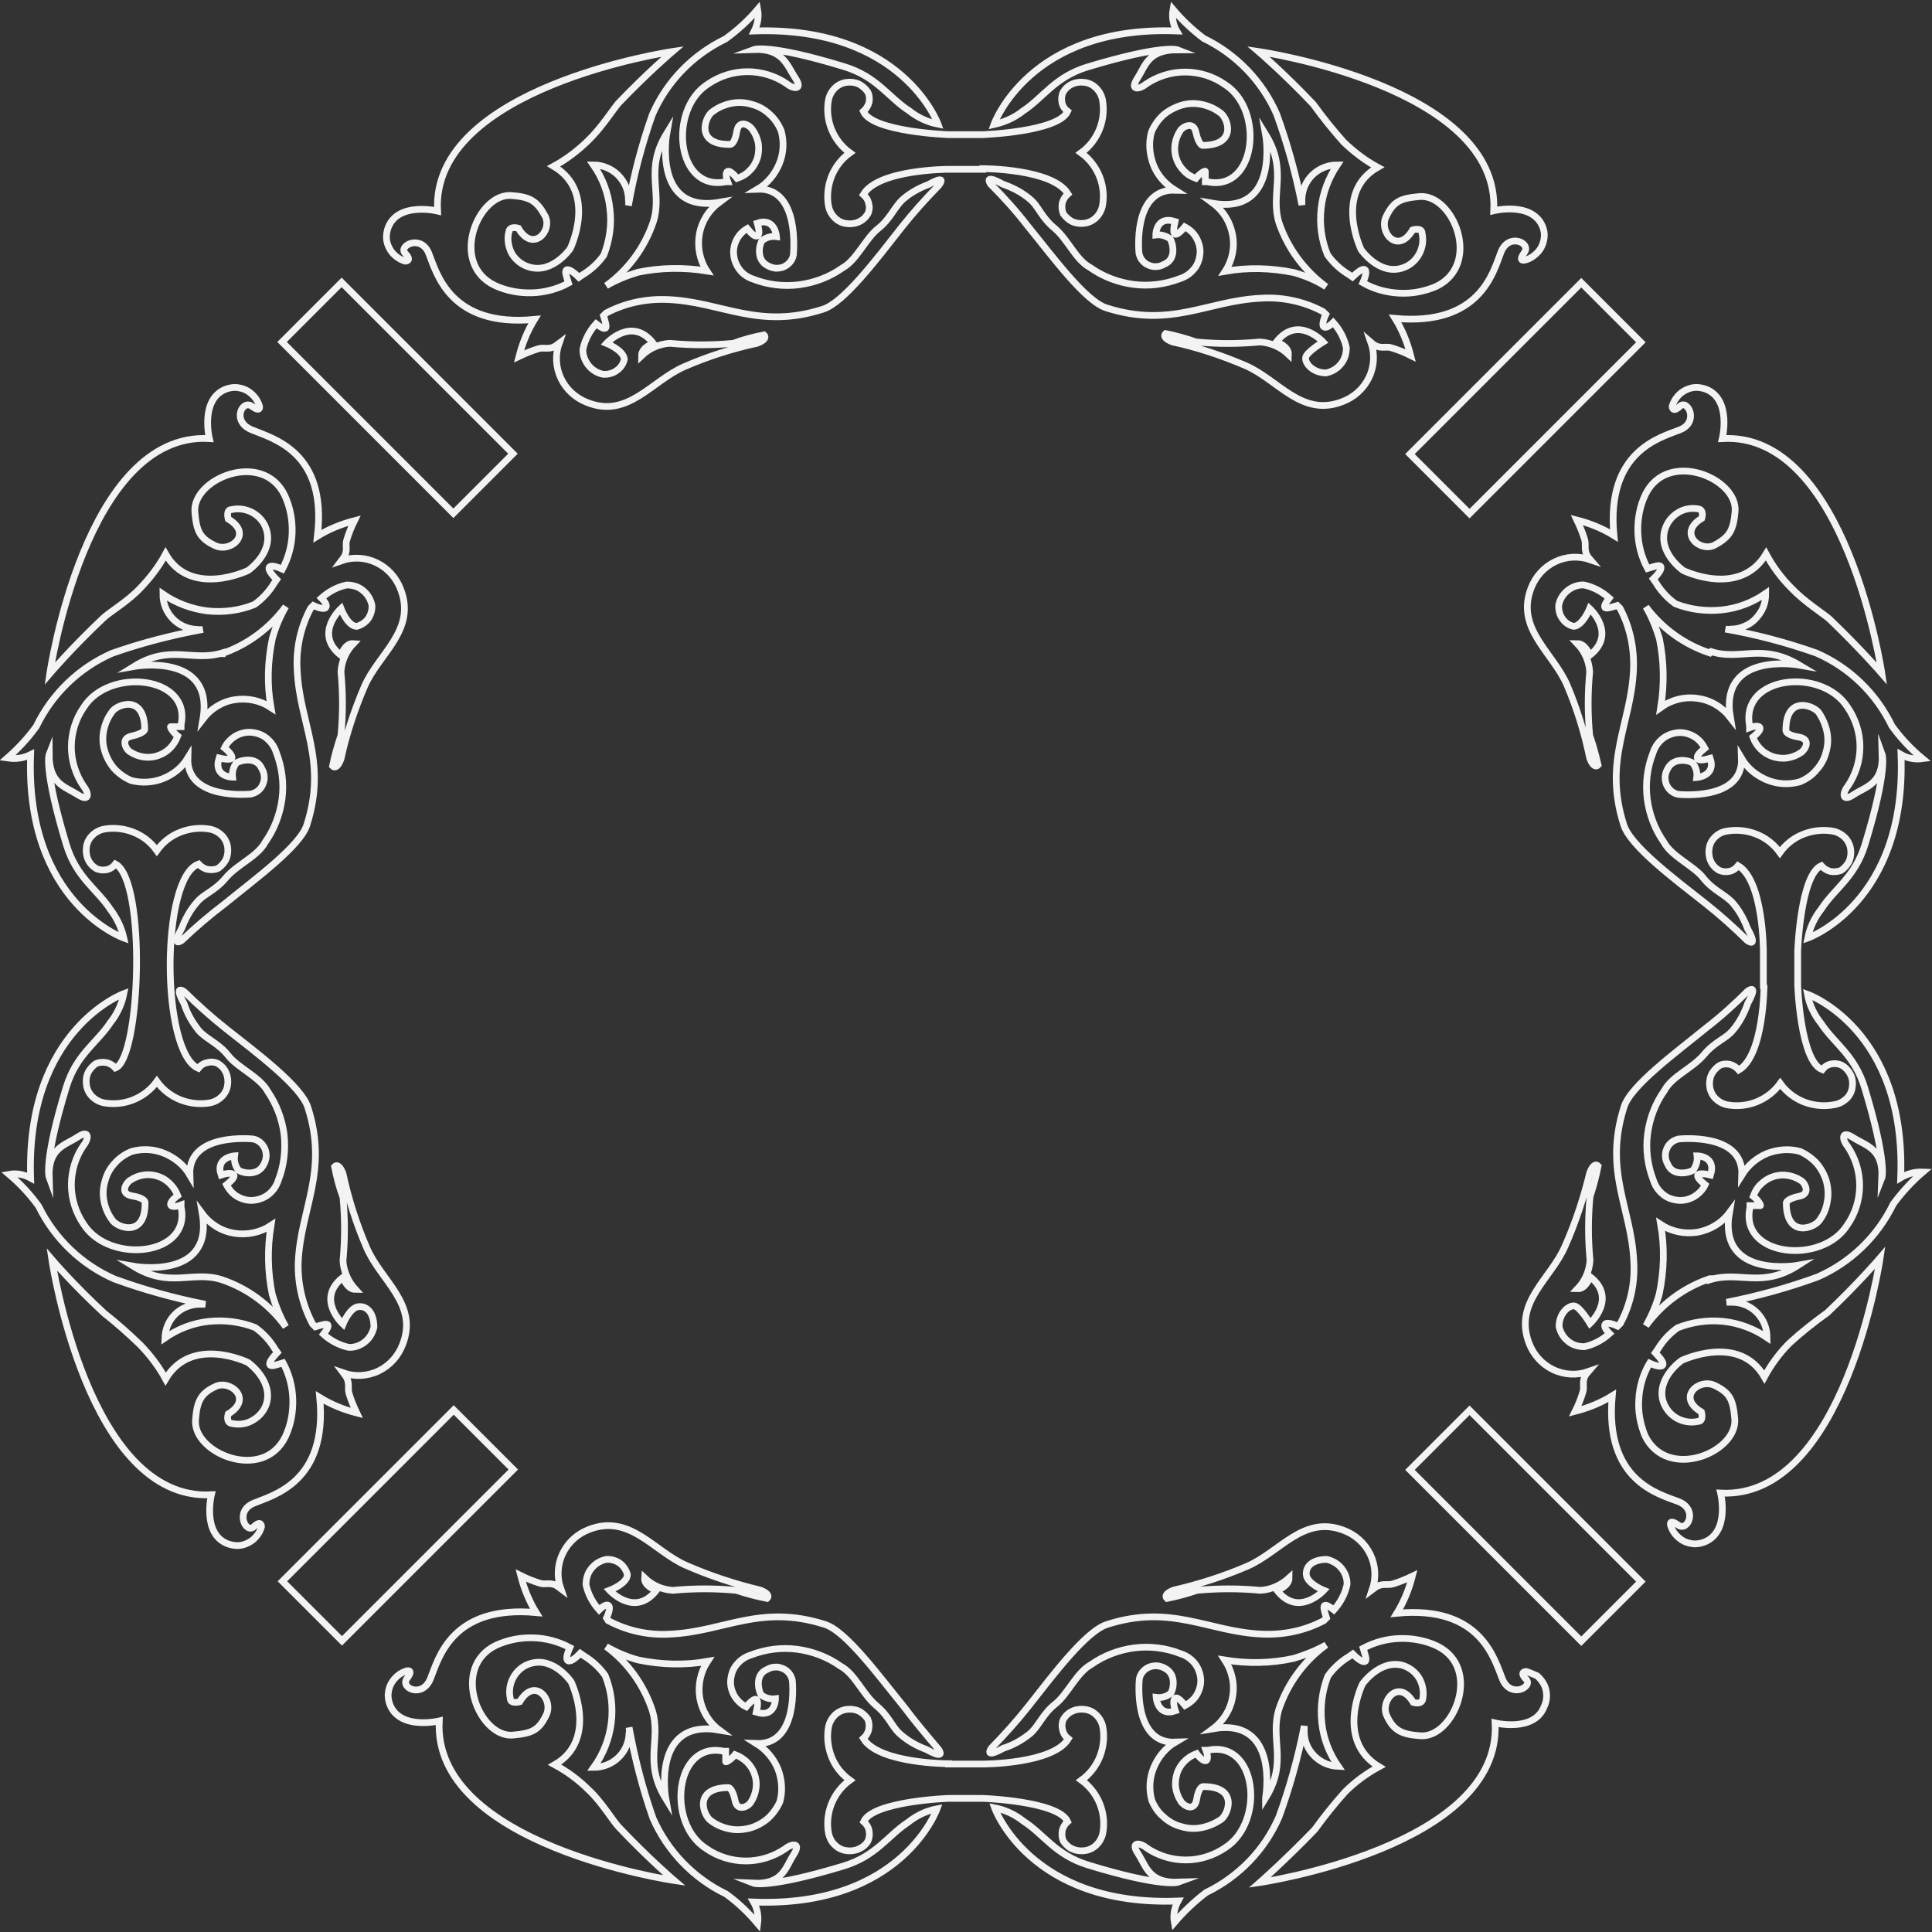 <?xml version="1.0" encoding="UTF-8"?> <svg xmlns="http://www.w3.org/2000/svg" xmlns:xlink="http://www.w3.org/1999/xlink" version="1.1" id="Слой_1" x="0px" y="0px" viewBox="0 0 574 574" style="enable-background:new 0 0 574 574;" xml:space="preserve"><rect x="0" y="0" width="574" height="574" fill="#333333" stroke="none"/> <style type="text/css"> .st0{fill:none;stroke:#F3F3F3;stroke-width:2;stroke-miterlimit:10;} .st1{fill:none;stroke:#F3F3F3;stroke-width:2;} </style> <path class="st0" d="M458.3,67.3c-3.1-7.5-14.5-4.7-14.5-4.7c1.9-36.9-69.9-47.3-69.9-47.3s7.5,6.4,16.3,15.7 c2.8,3.9,5.8,7.6,9,11.2c3,2.9,6.4,5.5,10.1,7.5c-13.1,7.5-4.9,24.5-4.9,24.5s5.2,7.5,12,5.5c2.2-0.6,4-2.1,5.1-4 c1.1-1.9,1.5-4.2,1-6.4c0-1.8-2.8-1-2.8-1c-4.4,7.5-10.1,0.7-7.9-3.9c2.2-4.6,4.3-5.5,9.9-6c10-0.9,18.7,20.1,5,26.7 c-3.5,1.5-7.2,2.2-11,2c-3.8-0.2-7.5-1.2-10.8-3.1c0.9-2,1.2-3.5,0.6-3.9c-0.6-0.4-1.9,0.5-3.7,2.2l-1-0.7c-2.5-1.5-4.7-3.5-6.4-5.9 c-1.8-4.4-2.4-9.1-1.9-13.7c0.5-4.7,2.2-9.1,4.8-13c-2.7,0-5.3,1-7.3,2.9c-2,1.9-3.1,4.5-3.2,7.2c0,0.6,0,1.2,0,1.8 c-1.8-9.2-4.3-18.2-7.5-27c-4.3-9.8-12-17.8-21.7-22.5c-3.3-2.5-6.4-5.4-9.1-8.6c-0.4,2.2,0,4.5,1.1,6.4 C305.7,7.5,295.3,37,295.3,37c3.1-0.7,6.1-2,8.6-4c6.1-4,9.4-10.1,19.2-13.1c22.5-6.8,26.8-5.1,26.8-5.1c-8.8,0-9.5,4.6-12,8.5 c-2.5,3.9,0.9,3.1,2.4,1.8c3.5-2.4,7.6-3.7,11.8-3.7s8.4,1.3,11.8,3.7c11.9,7.5,9.3,32-5.2,28.9h-0.6c0-1.6,0-2.8,0-3.1 c0-0.3-1.6,0.6-2.8,2.1c-1.4-0.5-2.6-1.2-3.6-2.3c-1-1-1.8-2.3-2.2-3.6c-0.5-1.4-0.6-2.8-0.4-4.2c0.2-1.4,0.7-2.8,1.5-4 c0.6-1.2,4-3.1,4.7,0.4c0.8,3.6,1.9,3.9,1.9,3.9c10.8,0,7.5-8.5,5.2-9.8c-1.6-1.2-3.5-2-5.5-2.4c-2-0.4-4.1-0.3-6,0.3 s-3.8,1.6-5.3,2.9c-1.5,1.4-2.7,3.1-3.5,5c-0.9,3.2-0.6,6.7,0.6,9.8s3.5,5.7,6.4,7.5c-12.8-0.4-10.7,18.8-10.7,18.8 c0.2,0.8,0.5,1.5,1,2.1c0.5,0.6,1.1,1.1,1.9,1.4c0.7,0.3,1.5,0.5,2.3,0.4c0.8,0,1.6-0.3,2.3-0.7c3.9-1.6,2.4-6.5,1.8-7.5 c-1.2-0.9-2.8-1.4-4.3-1.2c0,0,0-5.8,5.7-4c-0.5,2.1-0.5,3.6,0,3.8c0.5,0.2,1.6-0.6,2.9-2.2c1.5,0.8,2.7,1.9,3.5,3.4 c0.8,1.5,1.2,3.1,1,4.8c-0.2,1.7-0.8,3.3-1.9,4.5c-1.1,1.3-2.5,2.2-4.1,2.7c-4.4,1.7-9.1,2.3-13.7,1.7c-4.6-0.6-9.1-2.3-12.9-5 c-4.3-2.3-6.5-8.2-10.6-11.7c-4.1-3.4-4.7-6.6-7.5-8.8c-2.3-1.9-5-3.3-7.9-4.3c0,0-5.7-3.3-3.6,0c3.9,3.9,7.6,8,11,12.4 c7.5,9.2,17.2,22.5,23.5,24.4c19.2,6.1,30-2.2,45.9-2.9c6.4-0.4,12.8,1,18.4,4l0.8,0.8c-0.9,1.9-1.1,3.4-0.6,3.7 c0.5,0.4,1.5,0,2.8-1.3c1.9,2.1,3.3,4.7,3.9,7.5c0,1.8-0.5,3.5-1.6,4.8c-1.1,1.4-2.6,2.3-4.4,2.7c-3.9,0-6.3-2.8-6.1-4.5 c0.1-1.6,5.2-4.7,5.2-4.7s-7.5-8.2-13.9,0c0,0,3.7,1.2,3.6,3.7c-2.3-2.2-5.3-3.5-8.5-3.7c-6.3,0.6-12.6,0.6-18.9,0 c-3-1-6-1.9-9.1-2.5c0,0-1.4,1.2,2.1,2.5c7.4,1.6,14.6,4,21.6,7c9.8,4.2,16.7,15.5,28.9,10.7c3.4-1.3,6.2-3.8,7.8-7.1 c1.6-3.3,1.8-7.1,0.6-10.5l0.7,0.6c2.1,1.5,3.7,0.5,5.3,1c2,0.6,4,1.4,5.8,2.3c-1-3.9-2.5-7.6-4.6-11c25.1,2.3,29.1-13.6,31.4-19.6 c2.3-6,9.1-2.8,7,0c-2,2.8,0,2.3,0,2.3c1.1-0.2,2-0.7,2.9-1.4c0.9-0.7,1.6-1.5,2.1-2.4c0.5-1,0.8-2,0.9-3.1 C458.9,69.4,458.7,68.3,458.3,67.3z M384.5,81c-6.8-1.4-13.7-1.6-20.5-0.4c2.1-3.2,2.9-7.1,2.2-10.8c-0.7-3.8-2.7-7.1-5.8-9.4 c19.9,3.4,15.6-20.5,15.6-20.5c6.7,10.9,1.3,17.5,4,26.3c2.6,7.6,7.5,14.2,14,19C391.1,83.3,387.9,82,384.5,81z"></path> <path class="st0" d="M275.9,54.8c-2.7,1-5.3,2.4-7.5,4.3c-2.6,2.2-3.8,5.9-7.5,8.8c-3.7,2.9-6.4,9.4-10.6,11.7 c-3.8,2.7-8.3,4.4-12.9,5c-4.6,0.6-9.4,0-13.7-1.7c-1.5-0.5-2.9-1.4-3.9-2.7s-1.6-2.7-1.8-4.3c-0.2-1.6,0.1-3.2,0.8-4.6 c0.7-1.4,1.8-2.6,3.2-3.4c1.3,1.6,2.3,2.5,3,2.2c0.7-0.3,0.6-1.7,0-3.8c5.3-1.8,5.7,4,5.7,4c-1.5-0.2-3.1,0.2-4.3,1.2 c-0.6,0.7-2.1,5.6,1.8,7.5c0.7,0.4,1.5,0.6,2.3,0.7c0.8,0,1.6-0.1,2.3-0.4c0.7-0.3,1.4-0.8,1.9-1.4c0.5-0.6,0.9-1.4,1-2.1 c0,0,2.2-20.1-10.6-19.6c2.9-1.7,5.1-4.4,6.4-7.5c1.3-3.1,1.5-6.5,0.6-9.8c-0.8-1.9-1.9-3.6-3.5-5c-1.5-1.4-3.3-2.4-5.3-2.9 c-2-0.6-4-0.7-6-0.3c-2,0.4-3.9,1.2-5.5,2.4c-2.3,1.3-5.6,10,5.2,9.8c0,0,1.3,0,1.9-3.9c0.7-3.9,4.1-1.6,4.7-0.4 c0.9,1.2,1.4,2.6,1.7,4c0.2,1.5,0.1,3-0.3,4.4c-0.5,1.4-1.2,2.7-2.3,3.7c-1,1.1-2.3,1.8-3.7,2.3c-1.2-1.5-2.2-2.3-2.8-2.1 c-0.6,0.2-0.6,1.5,0,3.1h-0.6C201,57,198.4,32.6,210.3,25c3.5-2.4,7.6-3.7,11.8-3.7c4.2,0,8.4,1.3,11.8,3.7c1.5,1.3,4.9,2,2.4-1.8 c-2.5-3.8-3.7-8.8-12.3-8.5c0,0,4.6-1.7,26.8,5.1c9.8,3,13.1,9.1,19.3,13.1c2.5,2,5.5,3.4,8.6,4c0,0-10.5-29.2-54.6-27.7 c1-2,1.4-4.2,1-6.4c-2.8,3.3-6.1,6.3-9.6,8.8c-9.7,4.7-17.4,12.6-21.7,22.5c-3.1,8.8-5.5,17.8-7.1,27c0.1-0.6,0.1-1.2,0-1.8 c0-2.7-1.1-5.3-3.1-7.3c-1.9-1.9-4.6-3-7.3-3c2.7,3.9,4.4,8.3,4.9,13c0.6,4.7-0.1,9.4-1.8,13.8c-1.7,2.4-3.9,4.4-6.4,5.9l-1,0.7 c-1.6-1.6-3.1-2.6-3.7-2.2c-0.6,0.4,0,1.9,0.6,3.9c-3.3,1.8-7.1,2.8-10.9,2.9c-3.8,0.1-7.6-0.6-11-2.2c-13.7-6.6-4.9-27.6,5-26.7 c5.5,0.4,7.5,1.6,9.9,6c2.4,4.3-3.5,11.2-7.9,3.7c0,0-2.5-0.8-2.8,1c-0.6,2.2-0.2,4.6,0.9,6.6c1.2,2,3.1,3.4,5.3,4 c6.9,1.9,12-5.5,12-5.5s8.2-16.7-4.9-24.5c3.7-2,7.1-4.6,10.1-7.5c4-3.8,7.5-9.3,9.1-11.2c8.7-9.1,16.1-15.4,16.1-15.4 s-71.9,10.6-69.8,47.4c0,0-11.5-2.8-14.6,4.7c-0.4,1-0.6,2.1-0.6,3.1c0,1.1,0.3,2.1,0.8,3.1c0.5,1,1.1,1.8,2,2.5 c0.8,0.7,1.8,1.2,2.8,1.5c0,0,2.2,0,0-2.3c-2.2-2.3,4.7-5.8,7,0c2.3,5.8,6.3,22,31.4,19.6c-2.1,3.4-3.6,7.1-4.6,11 c1.9-0.9,3.8-1.7,5.8-2.3c1.6-0.5,3.3,0.5,5.3-1l0.8-0.6c-1.2,3.4-1,7.2,0.6,10.5c1.6,3.3,4.4,5.8,7.8,7.1 c12.1,4.8,19.1-6.5,28.9-10.7c6.9-3,14.1-5.3,21.5-6.9c3.5-1.3,2.1-2.5,2.1-2.5c-3.1,0.6-6.2,1.4-9.1,2.5c-6.3,0.6-12.6,0.6-18.9,0 c-3.2,0.2-6.1,1.5-8.4,3.7c0-2.5,3.5-3.7,3.5-3.7c-6.4-8.2-13.9,0-13.9,0s5,2,5.3,4.7c-0.3,1.4-1.1,2.6-2.3,3.4 c-1.1,0.8-2.5,1.2-4,1.1c-1.7-0.3-3.3-1.3-4.4-2.7c-1.1-1.4-1.7-3.1-1.6-4.8c0.6-2.8,2-5.4,3.9-7.5c1.3,1,2.3,1.6,2.8,1.3 c0.4-0.4,0-1.8-0.6-3.7l0.8-0.8c5.7-3,12-4.3,18.4-4c15.9,0.7,26.8,9,45.9,2.9c6.3-1.9,16.1-15,23.5-24.4c3.4-4.3,7.1-8.4,11-12.4 C281.6,51.5,275.9,54.8,275.9,54.8z M210,80.5c-6.8-1.1-13.8-1-20.5,0.4c-3.3,1-6.5,2.3-9.4,4c6.5-4.7,11.4-11.3,14-19 c2.8-8.8-2.7-15.4,4-26.3c0,0-4.3,23.9,15.6,20.5c-3.1,2.3-5.2,5.6-5.9,9.4C207.1,73.4,207.9,77.3,210,80.5z"></path> <path class="st0" d="M9.1,224.2c-1.7,44.1,27.7,54.5,27.7,54.5c-0.7-3.1-2.1-6-4-8.5c-4-6.1-10.1-9.4-13.1-19.3 c-6.8-22.5-5.1-26.8-5.1-26.8c0,8.8,4.6,9.5,8.5,12c3.9,2.5,3.1-0.9,1.8-2.4c-2.4-3.5-3.7-7.6-3.7-11.8c0-4.2,1.3-8.4,3.7-11.8 c7.5-11.9,32-9.3,28.9,5.2c0,0.2,0,0.4,0,0.6c-1.6,0-2.8,0-3.1,0c-0.3,0,0.6,1.6,2.1,2.8c-0.5,1.3-1.3,2.6-2.3,3.6 c-1,1-2.3,1.8-3.6,2.2c-1.4,0.5-2.8,0.6-4.2,0.4c-1.4-0.2-2.8-0.7-4-1.5c-1.2-0.6-3.1-4,0.4-4.7c3.6-0.8,3.9-1.9,3.9-1.9 c0-10.8-8.5-7.5-9.8-5.2c-1.2,1.6-2,3.5-2.4,5.5c-0.4,2-0.3,4.1,0.3,6c0.6,2,1.6,3.8,2.9,5.3c1.4,1.5,3.1,2.7,5,3.5 c3.2,0.8,6.5,0.6,9.5-0.6c3-1.2,5.6-3.3,7.3-6.1c-0.4,12.8,18.8,10.7,18.8,10.7c0.8-0.2,1.5-0.5,2.1-1c0.6-0.5,1.1-1.1,1.4-1.9 c0.3-0.7,0.5-1.5,0.4-2.3c0-0.8-0.3-1.6-0.7-2.3c-1.6-3.9-6.5-2.4-7.5-1.8c-1,1.2-1.4,2.8-1.2,4.3c0,0-5.8,0-4-5.7 c2.1,0.5,3.6,0.5,3.8,0c0.2-0.5-0.6-1.7-2.2-3c0.7-1.5,1.9-2.7,3.4-3.6c1.5-0.8,3.1-1.2,4.8-1c1.7,0.2,3.3,0.8,4.5,1.9 c1.3,1.1,2.2,2.5,2.7,4.1c1.7,4.4,2.3,9.1,1.7,13.7c-0.6,4.6-2.3,9.1-5,12.9c-2.3,4.3-8.2,6.5-11.7,10.6c-3.4,4.1-6.6,4.7-8.8,7.5 c-1.9,2.2-3.3,4.8-4.3,7.5c0,0-3.3,5.7,0,3.6c4.1-3.9,8.3-7.5,12.8-10.9c9.2-7.5,22.5-17.2,24.4-23.5c6.1-19.2-2.2-30-2.9-45.9 c-0.4-6.4,1-12.8,4-18.4l0.8-0.8c1.9,0.9,3.4,1.1,3.7,0.6c0.4-0.5,0-1.5-1.3-2.8c2.1-1.9,4.7-3.3,7.5-3.9c1.8,0,3.5,0.5,4.8,1.6 c1.4,1.1,2.3,2.6,2.7,4.4c0.1,1.4-0.3,2.8-1.1,4c-0.8,1.1-2,1.9-3.4,2.3c-2.7,0-4.7-5.3-4.7-5.3s-8.2,7.5,0,13.9 c0,0,1.2-3.7,3.7-3.5c-2.2,2.3-3.5,5.2-3.7,8.4c0.6,6.3,0.6,12.6,0,18.9c-1,3-1.9,6-2.5,9.1c0,0,1.2,1.4,2.5-2.1 c1.6-7.4,4-14.6,7-21.6c4.2-9.7,15.5-16.7,10.7-28.9c-1.3-3.4-3.8-6.2-7.1-7.8c-3.3-1.6-7.1-1.8-10.5-0.6l0.6-0.8 c1.5-2,0.5-3.7,1-5.3c0.6-2,1.4-4,2.3-5.8c-3.9,1-7.6,2.5-11,4.6c3-25.1-13.3-29-19.5-31.6c-6.1-2.5-2.8-9.1,0-7c2.8,2,2.3,0,2.3,0 c-0.3-1-0.8-2-1.5-2.8c-0.7-0.8-1.5-1.5-2.5-2c-1-0.5-2-0.7-3.1-0.8c-1.1,0-2.1,0.2-3.1,0.6c-7.5,3.1-4.7,14.6-4.7,14.6 c-36.9-2.1-47.4,69.8-47.4,69.8s6.4-7.5,15.7-16.3c1.9-1.9,7.5-5.1,11.2-9.1c2.9-3,5.5-6.4,7.5-10.1c7.5,13.1,24.5,4.9,24.5,4.9 s7.5-5.1,5.5-12c-0.6-2.2-2.1-4-4-5.1c-1.9-1.1-4.2-1.5-6.4-1c-1.8,0-1,2.8-1,2.8c7.5,4.4,0.7,10.1-3.9,7.9c-4.6-2.2-5.5-4.3-6-9.9 c-0.9-9.9,20.1-18.7,26.7-5c1.6,3.5,2.3,7.2,2.2,11c-0.1,3.8-1.1,7.5-2.9,10.9c-2-0.9-3.5-1.2-3.9-0.6c-0.4,0.6,0.5,2,2.2,3.7 l-0.7,1c-1.5,2.5-3.5,4.7-5.9,6.4c-4.4,1.8-9.2,2.4-14,1.9c-4.7-0.6-9.3-2.3-13.2-5c0,2.7,1,5.3,2.9,7.3c1.9,2,4.5,3.1,7.2,3.2 c0.6,0.1,1.2,0.1,1.8,0c-9.2,1.7-18.2,4-27,7.1c-9.8,4.3-17.8,12-22.5,21.7c-2.5,3.5-5.4,6.6-8.6,9.4C4.9,225.6,7.1,225.2,9.1,224.2 z M65.9,194.2c7.6-2.6,14.2-7.5,19-14c-1.7,3-3.1,6.2-4,9.6c-1.4,6.7-1.6,13.6-0.4,20.4c-3.2-2.1-7-2.9-10.8-2.3 c-3.8,0.6-7.1,2.7-9.4,5.7c3.4-19.9-20.5-15.6-20.5-15.6c10.8-6.7,17.5-1.3,26.2-4V194.2z"></path> <path class="st0" d="M101.9,348.7c-1.3-3.5-2.5-2.1-2.5-2.1c0.6,3.1,1.4,6.2,2.5,9.1c0.6,6.3,0.6,12.6,0,18.9 c0.2,3.2,1.6,6.2,3.7,8.5c-2.5,0-3.7-3.6-3.7-3.6c-8.2,6.4,0,13.9,0,13.9s2-5,4.7-5.2c2.7-0.2,4.5,2.2,4.5,6.1 c-0.4,1.7-1.3,3.3-2.7,4.4c-1.4,1.1-3.1,1.7-4.8,1.6c-2.8-0.6-5.4-2-7.5-3.9c1-1.3,1.6-2.3,1.3-2.8c-0.4-0.4-1.8,0-3.7,0.6l-0.8-0.8 c-3-5.6-4.5-12-4.3-18.4c0.7-15.9,9-26.8,2.9-45.9c-1.9-6.3-15-16.1-24.4-23.5c-4.3-3.4-8.4-7.1-12.4-11c-3.3-2.1,0,3.6,0,3.6 c0.9,2.9,2.4,5.5,4.3,7.9c2.2,2.6,5.9,3.8,8.8,7.5c2.9,3.7,9.4,6.4,11.7,10.6c2.6,3.8,4.3,8.2,4.9,12.8c0.5,4.6,0,9.3-1.7,13.6 c-0.5,1.6-1.4,3-2.7,4.1c-1.3,1.1-2.9,1.7-4.5,1.9c-1.7,0.2-3.3-0.2-4.8-1s-2.6-2.1-3.4-3.6c1.6-1.3,2.5-2.3,2.2-2.9 c-0.3-0.6-1.7-0.7-3.8,0c-1.8-5.3,4-5.7,4-5.7c-0.2,1.6,0.2,3.1,1.2,4.3c0.7,0.6,5.6,2.1,7.5-1.8c0.4-0.7,0.6-1.5,0.7-2.3 c0-0.8-0.1-1.6-0.4-2.3c-0.3-0.7-0.8-1.4-1.4-1.9c-0.6-0.5-1.4-0.9-2.1-1c0,0-19.3-2.1-18.8,10.7c-1.7-2.9-4.4-5.1-7.5-6.4 c-3.1-1.3-6.5-1.5-9.8-0.6c-1.9,0.8-3.6,1.9-5,3.5c-1.4,1.5-2.4,3.3-2.9,5.3c-0.6,2-0.7,4-0.3,6c0.4,2,1.2,3.9,2.4,5.5 c1.3,2.3,10,5.6,9.8-5.2c0,0,0-1.3-3.9-1.9c-3.9-0.7-1.6-4.1-0.4-4.7c1.2-0.8,2.5-1.3,3.9-1.5c1.4-0.2,2.8-0.1,4.2,0.4 c1.4,0.4,2.6,1.2,3.6,2.2c1,1,1.8,2.2,2.3,3.5c-1.5,1.1-2.3,2.2-2.1,2.8c0.2,0.6,1.5,0.6,3.1,0c0,0.2,0,0.4,0,0.6 c3.1,14.5-21.2,17.1-28.9,5.2c-2.4-3.5-3.7-7.6-3.7-11.8c0-4.2,1.3-8.4,3.7-11.8c1.3-1.5,2-4.9-1.8-2.4c-3.8,2.5-8.8,3.2-8.5,12 c0,0-1.7-4.6,5.1-26.8c3-9.8,9.1-13.1,13.1-19.2c2-2.5,3.4-5.5,4-8.6c0,0-29.2,10.7-27.7,54.8c-2-1.1-4.2-1.5-6.4-1.1 c3.3,2.8,6.3,6,8.8,9.5C16.2,368,24.2,375.7,34,380c8.8,3.2,17.8,5.7,27,7.5h-2c-2.6,0.1-5.2,1.2-7,3c-1.9,1.9-2.9,4.4-3,7 c3.9-2.7,8.3-4.4,13-4.9c4.7-0.5,9.4,0.1,13.8,1.8c2.4,1.7,4.4,3.9,5.9,6.4l0.7,1c-1.6,1.7-2.6,3.1-2.2,3.7c0.4,0.6,1.9,0,3.9-0.6 c1.8,3.3,2.8,7.1,2.9,10.9c0.1,3.8-0.6,7.6-2.2,11c-6.6,13.7-27.6,4.9-26.7-5c0.4-5.5,1.6-7.9,6-9.9c4.3-2,11.2,3.7,3.7,8.2 c0,0-0.8,2.5,1,2.8c2.2,0.5,4.5,0.2,6.4-1c1.9-1.1,3.4-2.9,4-5c1.9-6.9-5.5-12.1-5.5-12.1s-16.7-8.2-24.5,4.9 c-2-3.7-4.6-7.1-7.5-10.1c-3.4-3.3-7-6.5-10.7-9.4c-9.3-8.6-15.6-16-15.6-16s10.6,71.9,47.4,69.9c0,0-2.8,11.5,4.7,14.5 c1,0.4,2.1,0.6,3.1,0.6c1.1,0,2.1-0.3,3.1-0.8c1-0.5,1.8-1.1,2.5-2c0.7-0.8,1.2-1.8,1.5-2.8c0,0,0-2.2-2.3,0c-2.3,2.2-5.8-4.6,0-7 c5.8-2.4,22-6.3,19.6-31.4c3.4,2.1,7.1,3.6,11,4.6c-0.9-1.9-1.7-3.8-2.3-5.8c-0.5-1.6,0.4-3.2-1.1-5.3l-0.6-0.8 c3.4,1.2,7.2,1,10.5-0.6c3.3-1.6,5.8-4.4,7.1-7.8c4.8-12.1-6.5-19-10.7-28.9C105.8,363.4,103.5,356.1,101.9,348.7z M65.9,380.2 c-8.8-2.8-15.4,2.7-26.3-4c0,0,23.9,4.3,20.5-15.6c2.3,3.1,5.7,5.2,9.5,5.8s7.7-0.2,10.9-2.3c-1.1,6.8-1,13.8,0.4,20.5 c1,3.4,2.3,6.6,4,9.6C80.2,387.7,73.6,382.8,65.9,380.2z"></path> <path class="st0" d="M268.5,507c-7.5-9.2-17.2-22.5-23.5-24.4c-19.2-6.1-30,2.2-45.9,2.9c-6.4,0.4-12.8-1-18.4-4l-0.5-0.8 c0.9-1.9,1.1-3.4,0.6-3.7c-0.5-0.4-1.5,0-2.8,1.3c-1.9-2.1-3.3-4.7-3.9-7.5c0-1.8,0.5-3.5,1.6-4.8c1.1-1.4,2.6-2.3,4.4-2.7 c1.4-0.1,2.8,0.3,4,1.1c1.1,0.8,1.9,2,2.3,3.4c0,2.7-5.3,4.7-5.3,4.7s7.5,8.2,13.9,0c0,0-3.7-1.2-3.5-3.7c2.3,2.2,5.2,3.5,8.4,3.7 c6.3-0.6,12.6-0.6,18.9,0c3,1,6,1.8,9.1,2.4c0,0,1.4-1.2-2.1-2.5c-7.5-1.8-14.8-4.2-21.9-7.3c-9.7-4.2-16.7-15.4-28.9-10.7 c-3.4,1.3-6.2,3.8-7.8,7.1c-1.6,3.3-1.8,7.1-0.6,10.5l-0.8-0.6c-2-1.5-3.7-0.5-5.3-1c-2-0.6-4-1.4-5.8-2.3c1,3.9,2.5,7.6,4.6,11 c-25.1-2.3-29,13.6-31.4,19.6c-2.4,6-9.1,2.8-7,0s0-2.3,0-2.3c-1,0.3-2,0.8-2.8,1.5c-0.8,0.7-1.5,1.5-2,2.5c-0.5,1-0.7,2-0.8,3.1 c0,1.1,0.2,2.1,0.6,3.1c3.1,7.5,14.6,4.7,14.6,4.7c-2,36.9,69.8,47.4,69.8,47.4s-7.5-6.4-16.3-15.7c-1.9-1.9-5.1-7.5-9.1-11.2 c-3-3-6.4-5.5-10.1-7.5c13.1-7.5,4.9-24.6,4.9-24.6s-5.1-7.5-12-5.5c-2.2,0.6-4,2.1-5.1,4s-1.5,4.2-1,6.4c0,1.8,2.8,1,2.8,1 c4.4-7.5,10.1-0.7,7.9,3.9c-2.2,4.6-4.3,5.5-9.9,6c-9.9,0.9-18.7-20.1-5-26.7c3.5-1.6,7.2-2.3,11-2.2c3.8,0.1,7.5,1.1,10.9,2.9 c-0.9,2-1.2,3.5-0.6,3.9c0.6,0.4,2-0.4,3.7-2.2l1,0.7c2.5,1.5,4.7,3.5,6.4,5.9c1.8,4.5,2.4,9.3,1.8,14.1c-0.6,4.8-2.4,9.3-5.2,13.2 c2.7,0,5.3-1,7.3-2.9c2-1.9,3.1-4.5,3.2-7.2c0.1-0.6,0.1-1.2,0-1.8c1.7,9.2,4,18.2,7.1,27c4.3,9.8,12,17.8,21.7,22.5 c3.5,2.5,6.6,5.5,9.4,8.8c0.3-2.2-0.1-4.5-1.2-6.4c44.1,1.7,54.5-27.7,54.5-27.7c-3.2,0.6-6.1,2-8.6,4c-6.1,4-9.4,10-19.2,13 c-22.5,6.8-26.8,5.1-26.8,5.1c8.8,0.4,9.5-4.6,12-8.5c2.5-3.9-0.9-3.1-2.4-1.8c-3.5,2.4-7.6,3.7-11.8,3.7c-4.2,0-8.4-1.3-11.8-3.7 c-11.9-7.5-9.3-32,5.2-28.9h0.6c0,1.6,0,2.8,0,3.1c0,0.3,1.6-0.6,2.8-2.1c1.3,0.5,2.6,1.3,3.6,2.3c1,1,1.8,2.3,2.2,3.6 c0.5,1.4,0.6,2.8,0.4,4.2c-0.2,1.4-0.7,2.8-1.5,4c-0.6,1.2-4,3.1-4.7-0.4c-0.7-3.6-1.9-3.9-1.9-3.9c-10.8,0-7.5,8.5-5.2,9.9 c1.6,1.2,3.5,2,5.6,2.4c2,0.4,4.1,0.2,6-0.3c2-0.6,3.8-1.6,5.3-2.9c1.5-1.4,2.7-3.1,3.5-4.9c0.9-3.2,0.6-6.7-0.6-9.8 c-1.3-3.1-3.5-5.7-6.4-7.5c12.8,0.5,10.7-18.8,10.7-18.8c-0.2-0.8-0.5-1.5-1-2.1c-0.5-0.6-1.1-1.1-1.9-1.4c-0.7-0.3-1.5-0.5-2.3-0.4 c-0.8,0-1.6,0.3-2.3,0.7c-3.9,1.6-2.4,6.6-1.8,7.5c1.2,1,2.8,1.4,4.3,1.2c0,0,0,5.8-5.7,4c0.5-2.1,0.5-3.5,0-3.8 c-0.5-0.3-1.7,0.6-3,2.2c-1.5-0.7-2.7-1.9-3.6-3.4c-0.8-1.5-1.2-3.1-1-4.8c0.2-1.7,0.8-3.3,1.9-4.5c1.1-1.3,2.5-2.2,4.1-2.7 c4.4-1.7,9.1-2.3,13.7-1.7c4.6,0.6,9.1,2.3,12.9,5c4.3,2.3,6.5,8.2,10.6,11.7c4.1,3.4,4.7,6.6,7.5,8.8c2.2,1.9,4.8,3.3,7.5,4.3 c0,0,5.7,3.3,3.6,0C275.2,515.4,271.7,511.3,268.5,507z M197.8,534.4c-6.7-10.9-1.3-17.5-4-26.2c-2.5-7.6-7.3-14.3-13.7-19 c3,1.7,6.2,3.1,9.6,4c6.8,1.4,13.7,1.6,20.5,0.4c-2.1,3.2-2.9,7.1-2.3,10.9c0.7,3.8,2.7,7.2,5.8,9.5 C193.5,510.5,197.8,534.4,197.8,534.4z"></path> <path class="st0" d="M453.4,496.6c0,0-2.2,0,0,2.3c2.2,2.3-4.6,5.8-7,0c-2.4-5.8-6.3-22-31.4-19.6c2.1-3.4,3.6-7.1,4.6-11 c-1.9,0.9-3.8,1.7-5.8,2.3c-1.6,0.5-3.2-0.4-5.3,1.1l-0.8,0.6c1.2-3.5,1-7.2-0.6-10.5c-1.6-3.3-4.4-5.8-7.8-7.1 c-12.1-4.7-19,6.5-28.9,10.7c-7,3-14.2,5.3-21.6,7c-3.5,1.3-2.1,2.5-2.1,2.5c3-0.6,6-1.4,8.9-2.4c6.3-0.6,12.6-0.6,18.9,0 c3.2-0.2,6.2-1.6,8.5-3.7c0,2.5-3.6,3.7-3.6,3.7c6.4,8.2,13.9,0,13.9,0s-5-2-5.2-4.7c-0.2-2.7,2.2-4.5,6.1-4.5 c1.7,0.4,3.3,1.3,4.4,2.7c1.1,1.4,1.7,3.1,1.6,4.8c-0.6,2.8-2,5.4-3.9,7.5c-1.3-1-2.3-1.6-2.8-1.3c-0.4,0.4,0,1.8,0.6,3.7l-0.8,0.8 c-5.7,3-12,4.3-18.4,4c-15.9-0.7-26.8-9-45.9-2.9c-6.3,1.9-16.1,15-23.5,24.4c-3.4,4.3-7.1,8.4-11,12.4c-2.1,3.3,3.6,0,3.6,0 c2.9-0.9,5.5-2.4,7.9-4.3c2.6-2.2,3.8-5.9,7.5-8.8c3.7-2.9,6.4-9.4,10.6-11.7c3.8-2.7,8.3-4.4,12.9-5c4.6-0.6,9.4,0,13.7,1.7 c1.6,0.5,3,1.4,4.1,2.7c1.1,1.3,1.7,2.9,1.9,4.5c0.2,1.7-0.2,3.3-1,4.8c-0.8,1.5-2.1,2.6-3.6,3.4c-1.3-1.6-2.3-2.5-2.9-2.2 c-0.6,0.3-0.7,1.7,0,3.8c-5.3,1.8-5.7-4-5.7-4c1.5,0.2,3.1-0.2,4.3-1.2c0.6-0.6,2.1-5.6-1.8-7.5c-0.7-0.4-1.5-0.6-2.3-0.7 c-0.8,0-1.6,0.1-2.3,0.4c-0.7,0.3-1.4,0.8-1.9,1.4c-0.5,0.6-0.9,1.4-1,2.1c0,0-2.1,19.3,10.7,18.8c-2.9,1.7-5.1,4.4-6.4,7.5 c-1.3,3.1-1.5,6.5-0.6,9.8c0.8,1.9,1.9,3.6,3.5,4.9c1.5,1.4,3.3,2.4,5.3,2.9c2,0.6,4,0.7,6,0.3c2-0.4,3.9-1.2,5.6-2.3 c2.3-1.4,5.6-10-5.2-9.9c0,0-1.3,0-1.9,3.9c-0.7,3.9-4.1,1.6-4.7,0.4c-0.8-1.2-1.3-2.6-1.5-4c-0.2-1.4,0-2.9,0.4-4.2 s1.2-2.6,2.2-3.6c1-1,2.2-1.8,3.6-2.3c1.1,1.5,2.2,2.3,2.8,2.1c0.6-0.2,0.6-1.5,0-3.1h0.6c14.5-3.1,17.1,21.2,5.2,28.9 c-3.5,2.4-7.6,3.7-11.8,3.7c-4.2,0-8.4-1.3-11.8-3.7c-1.5-1.3-4.9-2-2.4,1.8c2.5,3.8,3.2,8.8,12,8.5c0,0-4.6,1.7-26.8-5.1 c-9.8-3-13.1-9.1-19.2-13c-2.5-2-5.5-3.4-8.6-4c0,0,10.4,29.4,54.5,27.7c-1.1,2-1.5,4.2-1.1,6.4c2.8-3.3,6-6.3,9.4-8.9 c9.7-4.7,17.4-12.6,21.7-22.5c3.2-8.8,5.7-17.8,7.5-27c0,0.6,0,1.2,0,1.8c0,2.7,1.1,5.2,3,7.1c1.9,1.9,4.4,3,7.1,3.1 c-2.7-3.9-4.4-8.3-4.9-13c-0.5-4.7,0.1-9.4,1.8-13.8c1.7-2.4,3.9-4.4,6.4-5.9l1-0.7c1.7,1.7,3.1,2.6,3.7,2.2c0.6-0.4,0-1.9-0.6-3.9 c3.4-1.8,7.1-2.8,10.9-2.9c3.8-0.1,7.6,0.6,11,2.2c13.7,6.6,4.9,27.6-5,26.7c-5.5-0.4-7.9-1.6-9.9-6c-2-4.3,3.5-11.2,7.9-3.9 c0,0,2.5,0.8,2.8-1c0.4-2.1,0-4.3-1-6.1c-1.1-1.9-2.8-3.2-4.9-3.9c-6.8-1.9-12,5.5-12,5.5s-8.2,16.7,4.9,24.6 c-3.7,2-7.1,4.5-10.1,7.5c-3.2,3.6-6.2,7.3-9,11.2c-8.9,9.2-16.3,15.7-16.3,15.7s71.9-10.6,69.9-47.4c0,0,11.5,2.8,14.5-4.7 c0.5-1,0.8-2.1,0.8-3.3c0-1.1-0.2-2.3-0.7-3.3c-0.5-1-1.2-1.9-2.1-2.7C455.5,497.4,454.5,496.9,453.4,496.6z M376,534.1 c0,0,4.3-23.9-15.6-20.5c3.1-2.3,5.2-5.7,5.8-9.5c0.7-3.8-0.2-7.7-2.3-10.9c6.8,1.1,13.8,1,20.5-0.5c3.3-1,6.6-2.3,9.6-4 c-6.5,4.7-11.4,11.4-14,19c-2.8,9,2.7,15.7-4,26.5V534.1z"></path> <path class="st0" d="M564.7,349.9c1.7-44.1-27.7-54.5-27.7-54.5c0.6,3.2,2,6.1,4,8.6c4,6.1,10,9.4,13,19.2 c6.8,22.5,5.1,26.8,5.1,26.8c0.4-8.8-4.6-9.5-8.5-12s-3.1,0.9-1.8,2.4c2.4,3.5,3.7,7.6,3.7,11.8s-1.3,8.4-3.7,11.8 c-7.5,11.9-32,9.4-28.9-5.2v-0.6c1.6,0,2.8,0,3.1,0s-0.6-1.6-2.1-2.8c0.5-1.4,1.2-2.6,2.3-3.6c1-1,2.3-1.8,3.6-2.2 c1.4-0.5,2.8-0.6,4.2-0.4c1.4,0.2,2.8,0.7,4,1.5c1.2,0.6,3.1,4-0.4,4.7c-3.6,0.7-3.9,1.9-3.9,1.9c0,10.8,8.5,7.5,9.9,5.2 c1.2-1.6,2-3.5,2.3-5.6c0.4-2,0.2-4.1-0.3-6c-0.6-2-1.6-3.8-2.9-5.3c-1.4-1.5-3.1-2.7-4.9-3.5c-3.2-0.9-6.7-0.6-9.8,0.6 c-3.1,1.3-5.7,3.5-7.5,6.4c0.5-12.8-18.8-10.7-18.8-10.7c-0.8,0.2-1.5,0.5-2.1,1c-0.6,0.5-1.1,1.1-1.4,1.9c-0.3,0.7-0.5,1.5-0.4,2.3 c0,0.8,0.3,1.6,0.7,2.3c1.6,3.9,6.6,2.4,7.5,1.8c0.9-1.2,1.4-2.8,1.2-4.3c0,0,5.8,0,4,5.7c-2.1-0.5-3.5-0.5-3.8,0 c-0.3,0.5,0.6,1.6,2.2,2.9c-0.7,1.5-1.9,2.7-3.4,3.6c-1.5,0.8-3.1,1.2-4.8,1c-1.7-0.2-3.3-0.8-4.5-1.9c-1.3-1.1-2.2-2.5-2.7-4.1 c-1.7-4.4-2.3-9.1-1.7-13.7c0.6-4.6,2.3-9.1,5-12.9c2.3-4.3,8.2-6.5,11.7-10.6c3.4-4.1,6.6-4.7,8.8-7.5c1.9-2.3,3.3-5,4.3-7.9 c0,0,3.3-5.7,0-3.6c-3.9,3.9-8,7.6-12.4,11c-9.2,7.5-22.5,17.2-24.4,23.5c-6.1,19.2,2.2,30,2.9,45.9c0.4,6.4-1,12.8-4,18.4l-0.8,0.8 c-1.9-0.9-3.4-1.1-3.7-0.6c-0.4,0.5,0,1.5,1.3,2.8c-2.1,1.9-4.7,3.3-7.5,3.9c-1.8,0-3.5-0.5-4.8-1.6c-1.4-1.1-2.3-2.6-2.7-4.4 c0-3.9,2.8-6.3,4.5-6.1c1.6,0.1,4.7,5.2,4.7,5.2s8.2-7.5,0-13.9c0,0-1.2,3.7-3.7,3.6c2.2-2.3,3.5-5.3,3.7-8.5 c-0.6-6.3-0.6-12.6,0-18.9c1-3,1.8-6,2.4-9.1c0,0-1.2-1.4-2.5,2.1c-1.8,7.4-4.2,14.7-7.3,21.7c-4.2,9.8-15.4,16.7-10.7,28.9 c1.3,3.4,3.8,6.2,7.1,7.8c3.3,1.6,7.1,1.8,10.5,0.6l-0.6,0.7c-1.5,2.1-0.5,3.7-1,5.3c-0.6,2-1.4,4-2.3,5.8c3.9-1,7.6-2.5,11-4.6 c-2.3,25.1,13.6,29.1,19.6,31.4c6,2.3,2.8,9.1,0,7c-2.8-2-2.3,0-2.3,0c0.3,1,0.8,2,1.5,2.8c0.7,0.8,1.5,1.5,2.5,2 c1,0.5,2,0.7,3.1,0.8c1.1,0,2.1-0.2,3.1-0.6c7.5-3.1,4.7-14.5,4.7-14.5c36.9,1.9,47.4-69.9,47.4-69.9s-6.4,7.5-15.7,16.3 c-3.9,2.8-7.7,5.8-11.2,9c-3,3-5.5,6.4-7.5,10.1c-7.5-13.1-24.6-4.9-24.6-4.9s-7.5,5.2-5.5,12.1c0.7,2.1,2.1,3.9,4,5s4.2,1.5,6.4,1 c1.8,0,1-2.8,1-2.8c-7.5-4.4-0.7-10.1,3.9-7.9c4.6,2.2,5.5,4.3,6,9.9c0.9,10-20.1,18.7-26.7,5c-1.4-3.5-2.1-7.2-1.8-10.9 c0.2-3.7,1.3-7.4,3.2-10.6c2,0.9,3.5,1.2,3.9,0.6c0.4-0.6-0.5-1.9-2.2-3.7l0.7-1c1.5-2.5,3.5-4.7,5.9-6.4c4.3-1.7,9-2.4,13.7-1.9 c4.6,0.5,9.1,2.2,12.9,4.8c0-2.7-1-5.3-2.9-7.3c-1.9-2-4.5-3.1-7.2-3.2H513c9.2-1.8,18.2-4.3,27-7.5c9.8-4.3,17.8-12,22.5-21.7 c2.6-3.5,5.5-6.7,8.8-9.5C569,348.1,566.7,348.7,564.7,349.9z M508,379.9c-7.7,2.6-14.3,7.5-19,14c1.7-3,3.1-6.2,4-9.6 c1.4-6.8,1.6-13.7,0.4-20.5c3.2,2.1,7.1,2.9,10.9,2.3c3.8-0.7,7.2-2.7,9.5-5.8c-3.4,19.9,20.5,15.6,20.5,15.6 c-10.9,7-17.5,1.6-26.2,4.3V379.9z"></path> <path class="st0" d="M472.3,225.2c1.3,3.5,2.5,2.1,2.5,2.1c-0.7-3-1.5-6-2.5-8.8c-0.6-6.3-0.6-12.6,0-18.9c-0.2-3.2-1.5-6.1-3.7-8.4 c2.5,0,3.7,3.5,3.7,3.5c8.2-6.4,0-13.9,0-13.9s-2,5-4.7,5.3c-1.4-0.3-2.6-1.1-3.4-2.3c-0.8-1.1-1.2-2.5-1.1-4 c0.3-1.7,1.3-3.3,2.7-4.4c1.4-1.1,3.1-1.7,4.8-1.6c2.8,0.6,5.4,2,7.5,3.9c-1,1.3-1.6,2.3-1.3,2.8c0.4,0.4,1.8,0,3.7-0.6l0.8,0.8 c3,5.7,4.3,12,4,18.4c-0.7,15.9-9,26.8-2.9,45.9c1.9,6.3,15,16.1,24.4,23.5c4.3,3.4,8.4,7.1,12.4,11c3.3,2.1,0-3.6,0-3.6 c-1-2.7-2.4-5.3-4.3-7.5c-2.2-2.6-5.9-3.8-8.8-7.5c-2.9-3.7-9.4-6.4-11.7-10.6c-2.7-3.8-4.4-8.3-5-12.9c-0.6-4.6,0-9.4,1.7-13.7 c0.5-1.6,1.4-3,2.7-4.1c1.3-1.1,2.9-1.7,4.5-1.9c1.7-0.2,3.3,0.2,4.8,1c1.5,0.8,2.6,2.1,3.4,3.6c-1.6,1.3-2.5,2.3-2.2,3 c0.3,0.7,1.7,0.6,3.8,0c1.8,5.3-4,5.7-4,5.7c0.2-1.5-0.2-3.1-1.2-4.3c-0.6-0.6-5.6-2.1-7.5,1.8c-0.4,0.7-0.6,1.5-0.7,2.3 c0,0.8,0.1,1.6,0.4,2.3c0.3,0.7,0.8,1.4,1.4,1.9c0.6,0.5,1.4,0.9,2.1,1c0,0,19.3,2.1,18.8-10.7c1.7,2.9,4.4,5.1,7.5,6.4 c3.1,1.3,6.5,1.5,9.8,0.6c1.9-0.8,3.6-1.9,4.9-3.5c1.4-1.5,2.4-3.3,2.9-5.3c0.6-2,0.7-4,0.3-6s-1.2-3.9-2.3-5.6 c-1.4-2.3-10-5.6-9.9,5.2c0,0,0,1.3,3.9,1.9c3.9,0.7,1.6,4.1,0.4,4.7c-1.2,0.8-2.6,1.3-4,1.5c-1.4,0.2-2.9,0-4.2-0.4 c-1.4-0.5-2.6-1.2-3.6-2.2c-1-1-1.8-2.2-2.3-3.6c1.5-1.2,2.3-2.2,2.1-2.8c-0.2-0.6-1.5-0.6-3.1,0v-0.6c-2.8-14.8,21.4-17.5,29.1-5.5 c2.4,3.5,3.7,7.6,3.7,11.8s-1.3,8.3-3.7,11.8c-1.3,1.5-2,4.9,1.8,2.4c3.8-2.5,8.8-3.2,8.5-12c0,0,1.7,4.6-5.1,26.8 c-3,9.8-9.1,13.1-13,19.2c-2,2.5-3.4,5.5-4,8.6c0,0,29.4-10.4,27.7-54.5c1.9,1.1,4.2,1.5,6.4,1.2c-3.4-2.8-6.5-6.1-9.1-9.7 c-4.7-9.7-12.6-17.4-22.5-21.7c-8.8-3.1-17.8-5.5-27-7.1c0.6,0.1,1.2,0.1,1.8,0c1.4,0,2.7-0.3,4-0.9c1.3-0.5,2.4-1.3,3.3-2.3 c0.9-1,1.7-2.1,2.2-3.4c0.5-1.3,0.7-2.6,0.7-4c-3.9,2.7-8.3,4.4-13,4.9c-4.7,0.5-9.4-0.1-13.8-1.8c-2.4-1.7-4.4-3.9-5.9-6.4l-0.7-1 c1.7-1.6,2.6-3.1,2.2-3.7c-0.4-0.6-1.9,0-3.9,0.6c-1.8-3.3-2.8-7.1-2.9-10.9c-0.1-3.8,0.6-7.6,2.2-11c6.6-13.7,27.6-4.9,26.7,5 c-0.5,5.5-1.6,7.5-6,9.9c-4.3,2.4-11.2-3.5-3.9-7.9c0,0,0.8-2.5-1-2.8c-2.1-0.4-4.4,0-6.2,1.2c-1.9,1.2-3.2,3-3.8,5.1 c-1.9,6.9,5.5,12,5.5,12s16.7,8.2,24.6-4.9c2,3.7,4.5,7.1,7.5,10.1c3.8,4,9.3,7.5,11.2,9.1c9.2,8.8,15.7,16.3,15.7,16.3 s-10.6-71.9-47.4-69.8c0,0,2.8-11.5-4.7-14.6c-1-0.4-2.1-0.6-3.1-0.6s-2.1,0.3-3.1,0.8c-1,0.5-1.8,1.1-2.5,2 c-0.7,0.8-1.2,1.8-1.5,2.8c0,0,0,2.2,2.3,0c2.3-2.2,5.8,4.7,0,7c-5.8,2.3-22,6.3-19.6,31.4c-3.4-2.1-7.1-3.6-11-4.6 c0.9,1.9,1.7,3.8,2.3,5.8c0.5,1.6-0.4,3.3,1.1,5.3l0.6,0.7c-3.5-1.2-7.2-1-10.5,0.6c-3.3,1.6-5.8,4.4-7.1,7.8 c-4.7,12.1,6.5,19.1,10.7,28.9C468.6,210.7,470.8,217.9,472.3,225.2z M508.4,193.6c8.7,2.8,15-2.7,26.2,4c0,0-23.9-4.3-20.5,15.6 c-2.4-3.1-5.9-5.2-9.7-5.7c-3.9-0.6-7.8,0.4-11,2.7c1.1-6.8,1-13.8-0.4-20.5c-1-3.3-2.3-6.5-4-9.4c4.8,6.4,11.4,11.2,19,13.7 L508.4,193.6z"></path> <path class="st0" d="M292,50.1c0,0,20.8,0,25.3,7.5c-0.8,0.7-1.4,1.6-1.7,2.7c-0.2,1.1-0.1,2.2,0.3,3.2c0.7,1,1.7,1.9,2.8,2.4 c1.2,0.5,2.4,0.6,3.7,0.4c1.2-0.2,2.4-0.8,3.3-1.7c0.9-0.9,1.5-2,1.8-3.2c0.6-3,0.3-6.1-0.8-8.9c-1.1-2.8-3-5.3-5.5-7.1 c2.5-1.8,4.4-4.3,5.5-7.1c1.1-2.8,1.4-5.9,0.8-8.9c-0.3-1.2-0.9-2.3-1.8-3.2c-0.9-0.9-2-1.5-3.3-1.7c-1.2-0.2-2.5-0.1-3.7,0.4 c-1.2,0.5-2.1,1.3-2.8,2.4c-0.5,1-0.6,2.1-0.4,3.1c0.2,1.1,0.8,2,1.7,2.7c-2.8,6.1-25.2,6.9-25.2,6.9h-10.3c0,0-22.5-0.8-25.2-6.9 c0.8-0.7,1.4-1.6,1.7-2.7c0.2-1.1,0.1-2.2-0.4-3.1c-0.7-1-1.7-1.9-2.8-2.4c-1.2-0.5-2.4-0.6-3.7-0.4c-1.2,0.2-2.4,0.8-3.3,1.7 c-0.9,0.9-1.5,2-1.8,3.2c-0.6,3-0.3,6.1,0.8,8.9c1.1,2.8,3,5.3,5.5,7.1c-2.5,1.8-4.4,4.3-5.5,7.1c-1.1,2.9-1.4,6-0.8,9 c0.3,1.2,0.9,2.3,1.8,3.2c0.9,0.9,2,1.5,3.3,1.7c1.2,0.2,2.5,0.1,3.7-0.4s2.1-1.3,2.8-2.4c0.5-1,0.6-2.1,0.3-3.1 c-0.2-1.1-0.8-2-1.6-2.7c4.4-7.5,25.3-7.5,25.3-7.5h10.2L292,50.1z"></path> <path class="st0" d="M59,256.7c0.7,0.8,1.7,1.4,2.7,1.6c1.1,0.2,2.2,0.1,3.1-0.3c1-0.7,1.9-1.7,2.4-2.8c0.5-1.2,0.6-2.4,0.4-3.7 c-0.2-1.2-0.8-2.4-1.7-3.3c-0.9-0.9-2-1.5-3.2-1.8c-3-0.6-6.1-0.3-9,0.8c-2.9,1.1-5.3,3-7.1,5.5c-1.8-2.5-4.2-4.4-7.1-5.5 c-2.8-1.1-6-1.4-8.9-0.8c-1.2,0.3-2.3,0.9-3.2,1.8c-0.9,0.9-1.5,2-1.7,3.3c-0.2,1.2-0.1,2.5,0.4,3.7c0.5,1.2,1.3,2.1,2.4,2.8 c1,0.5,2.1,0.6,3.1,0.4c1.1-0.2,2-0.8,2.7-1.7c9.2,4.9,7.5,57.6,0,60.6c-0.7-0.8-1.7-1.4-2.7-1.6c-1.1-0.2-2.2-0.1-3.1,0.3 c-1,0.7-1.9,1.7-2.4,2.8s-0.6,2.4-0.4,3.7c0.2,1.2,0.8,2.4,1.7,3.3s2,1.5,3.2,1.8c3,0.6,6.1,0.3,8.9-0.8c2.8-1.1,5.3-3,7.1-5.5 c1.8,2.5,4.3,4.4,7.1,5.5c2.9,1.1,6,1.4,9,0.8c1.2-0.3,2.3-0.9,3.2-1.8c0.9-0.9,1.5-2,1.7-3.3c0.2-1.2,0.1-2.5-0.4-3.7 s-1.3-2.1-2.4-2.8c-1-0.5-2.1-0.6-3.2-0.3c-1.1,0.2-2,0.8-2.7,1.7C47.8,312.6,47.7,260.7,59,256.7z"></path> <path class="st0" d="M281.8,524c0,0-20.8,0-25.3-7.5c0.8-0.7,1.4-1.7,1.6-2.7c0.2-1.1,0.1-2.2-0.3-3.1c-0.7-1-1.7-1.9-2.8-2.4 c-1.2-0.5-2.4-0.6-3.7-0.4c-1.2,0.2-2.4,0.8-3.3,1.7c-0.9,0.9-1.5,2-1.8,3.2c-0.6,3-0.3,6.1,0.8,9c1.1,2.9,3,5.3,5.5,7.1 c-2.5,1.8-4.4,4.3-5.5,7.1c-1.1,2.8-1.4,5.9-0.8,8.9c0.3,1.2,0.9,2.4,1.8,3.2c0.9,0.9,2,1.5,3.3,1.7c1.2,0.2,2.5,0.1,3.7-0.4 c1.2-0.5,2.2-1.3,2.8-2.3c0.5-1,0.6-2.1,0.4-3.2c-0.2-1.1-0.8-2-1.6-2.7c2.8-6.1,25.2-6.9,25.2-6.9H292c0,0,22.5,0.8,25.2,6.9 c-0.8,0.7-1.4,1.7-1.6,2.7c-0.2,1.1-0.1,2.2,0.4,3.2c0.7,1,1.7,1.9,2.8,2.3c1.2,0.5,2.4,0.6,3.7,0.4c1.2-0.2,2.4-0.8,3.3-1.7 c0.9-0.9,1.5-2,1.8-3.2c0.6-3,0.3-6.1-0.8-8.9c-1.1-2.8-3-5.3-5.5-7.1c2.5-1.8,4.4-4.3,5.5-7.1c1.1-2.9,1.4-6,0.8-9 c-0.3-1.2-0.9-2.3-1.8-3.2c-0.9-0.9-2-1.5-3.3-1.7c-1.2-0.2-2.5-0.1-3.7,0.4c-1.2,0.5-2.1,1.3-2.8,2.4c-0.5,1-0.6,2.1-0.3,3.2 c0.2,1.1,0.8,2,1.7,2.7c-4.5,7.5-25.3,7.5-25.3,7.5H281.8z"></path> <path class="st0" d="M524.1,292.6c0,0,0,20.9-7.5,25.3c-0.7-0.8-1.6-1.4-2.7-1.7c-1.1-0.2-2.2-0.1-3.1,0.4c-1,0.7-1.9,1.7-2.4,2.8 c-0.5,1.2-0.6,2.4-0.4,3.7c0.2,1.2,0.8,2.4,1.7,3.3s2,1.5,3.2,1.8c3,0.6,6.1,0.3,8.9-0.8c2.8-1.1,5.3-3,7.1-5.5 c1.8,2.5,4.3,4.4,7.1,5.5c2.9,1.1,6,1.4,9,0.8c1.3-0.2,2.5-0.8,3.5-1.7c1-0.9,1.6-2.1,1.8-3.4c0.2-1.3,0.1-2.6-0.5-3.8 c-0.6-1.2-1.5-2.2-2.6-2.8c-1-0.5-2.1-0.6-3.1-0.4c-1.1,0.2-2,0.8-2.7,1.7c-6.5-2.5-7.3-25-7.3-25v-10.3c0,0,0.8-22.5,7-25.3 c0.7,0.8,1.6,1.4,2.7,1.7c1.1,0.2,2.2,0.1,3.2-0.3c1-0.7,1.9-1.7,2.4-2.8c0.5-1.2,0.6-2.4,0.4-3.7c-0.2-1.2-0.8-2.4-1.7-3.3 c-0.9-0.9-2-1.5-3.2-1.8c-3-0.6-6.1-0.3-9,0.8c-2.9,1.1-5.3,3-7.1,5.5c-1.8-2.5-4.2-4.4-7.1-5.5c-2.8-1.1-6-1.4-9-0.8 c-1.2,0.2-2.4,0.9-3.2,1.7c-0.9,0.9-1.5,2-1.7,3.3c-0.2,1.2-0.1,2.5,0.4,3.7c0.5,1.2,1.3,2.1,2.4,2.8c1,0.5,2.1,0.6,3.1,0.4 c1.1-0.2,2-0.8,2.7-1.7c7.5,4.4,7.5,25.3,7.5,25.3v10.3H524.1z"></path> <path class="st1" d="M83.8,101.6l17.7-17.7l50.9,50.9l-17.7,17.7L83.8,101.6z"></path> <path class="st1" d="M436.6,152.6l-17.7-17.7L469.8,84l17.7,17.7L436.6,152.6z"></path> <path class="st1" d="M134.8,418.9l17.7,17.7l-50.9,50.9l-17.7-17.7L134.8,418.9z"></path> <path class="st1" d="M487.5,469.9l-17.7,17.7l-50.9-50.9l17.7-17.7L487.5,469.9z"></path> </svg> 